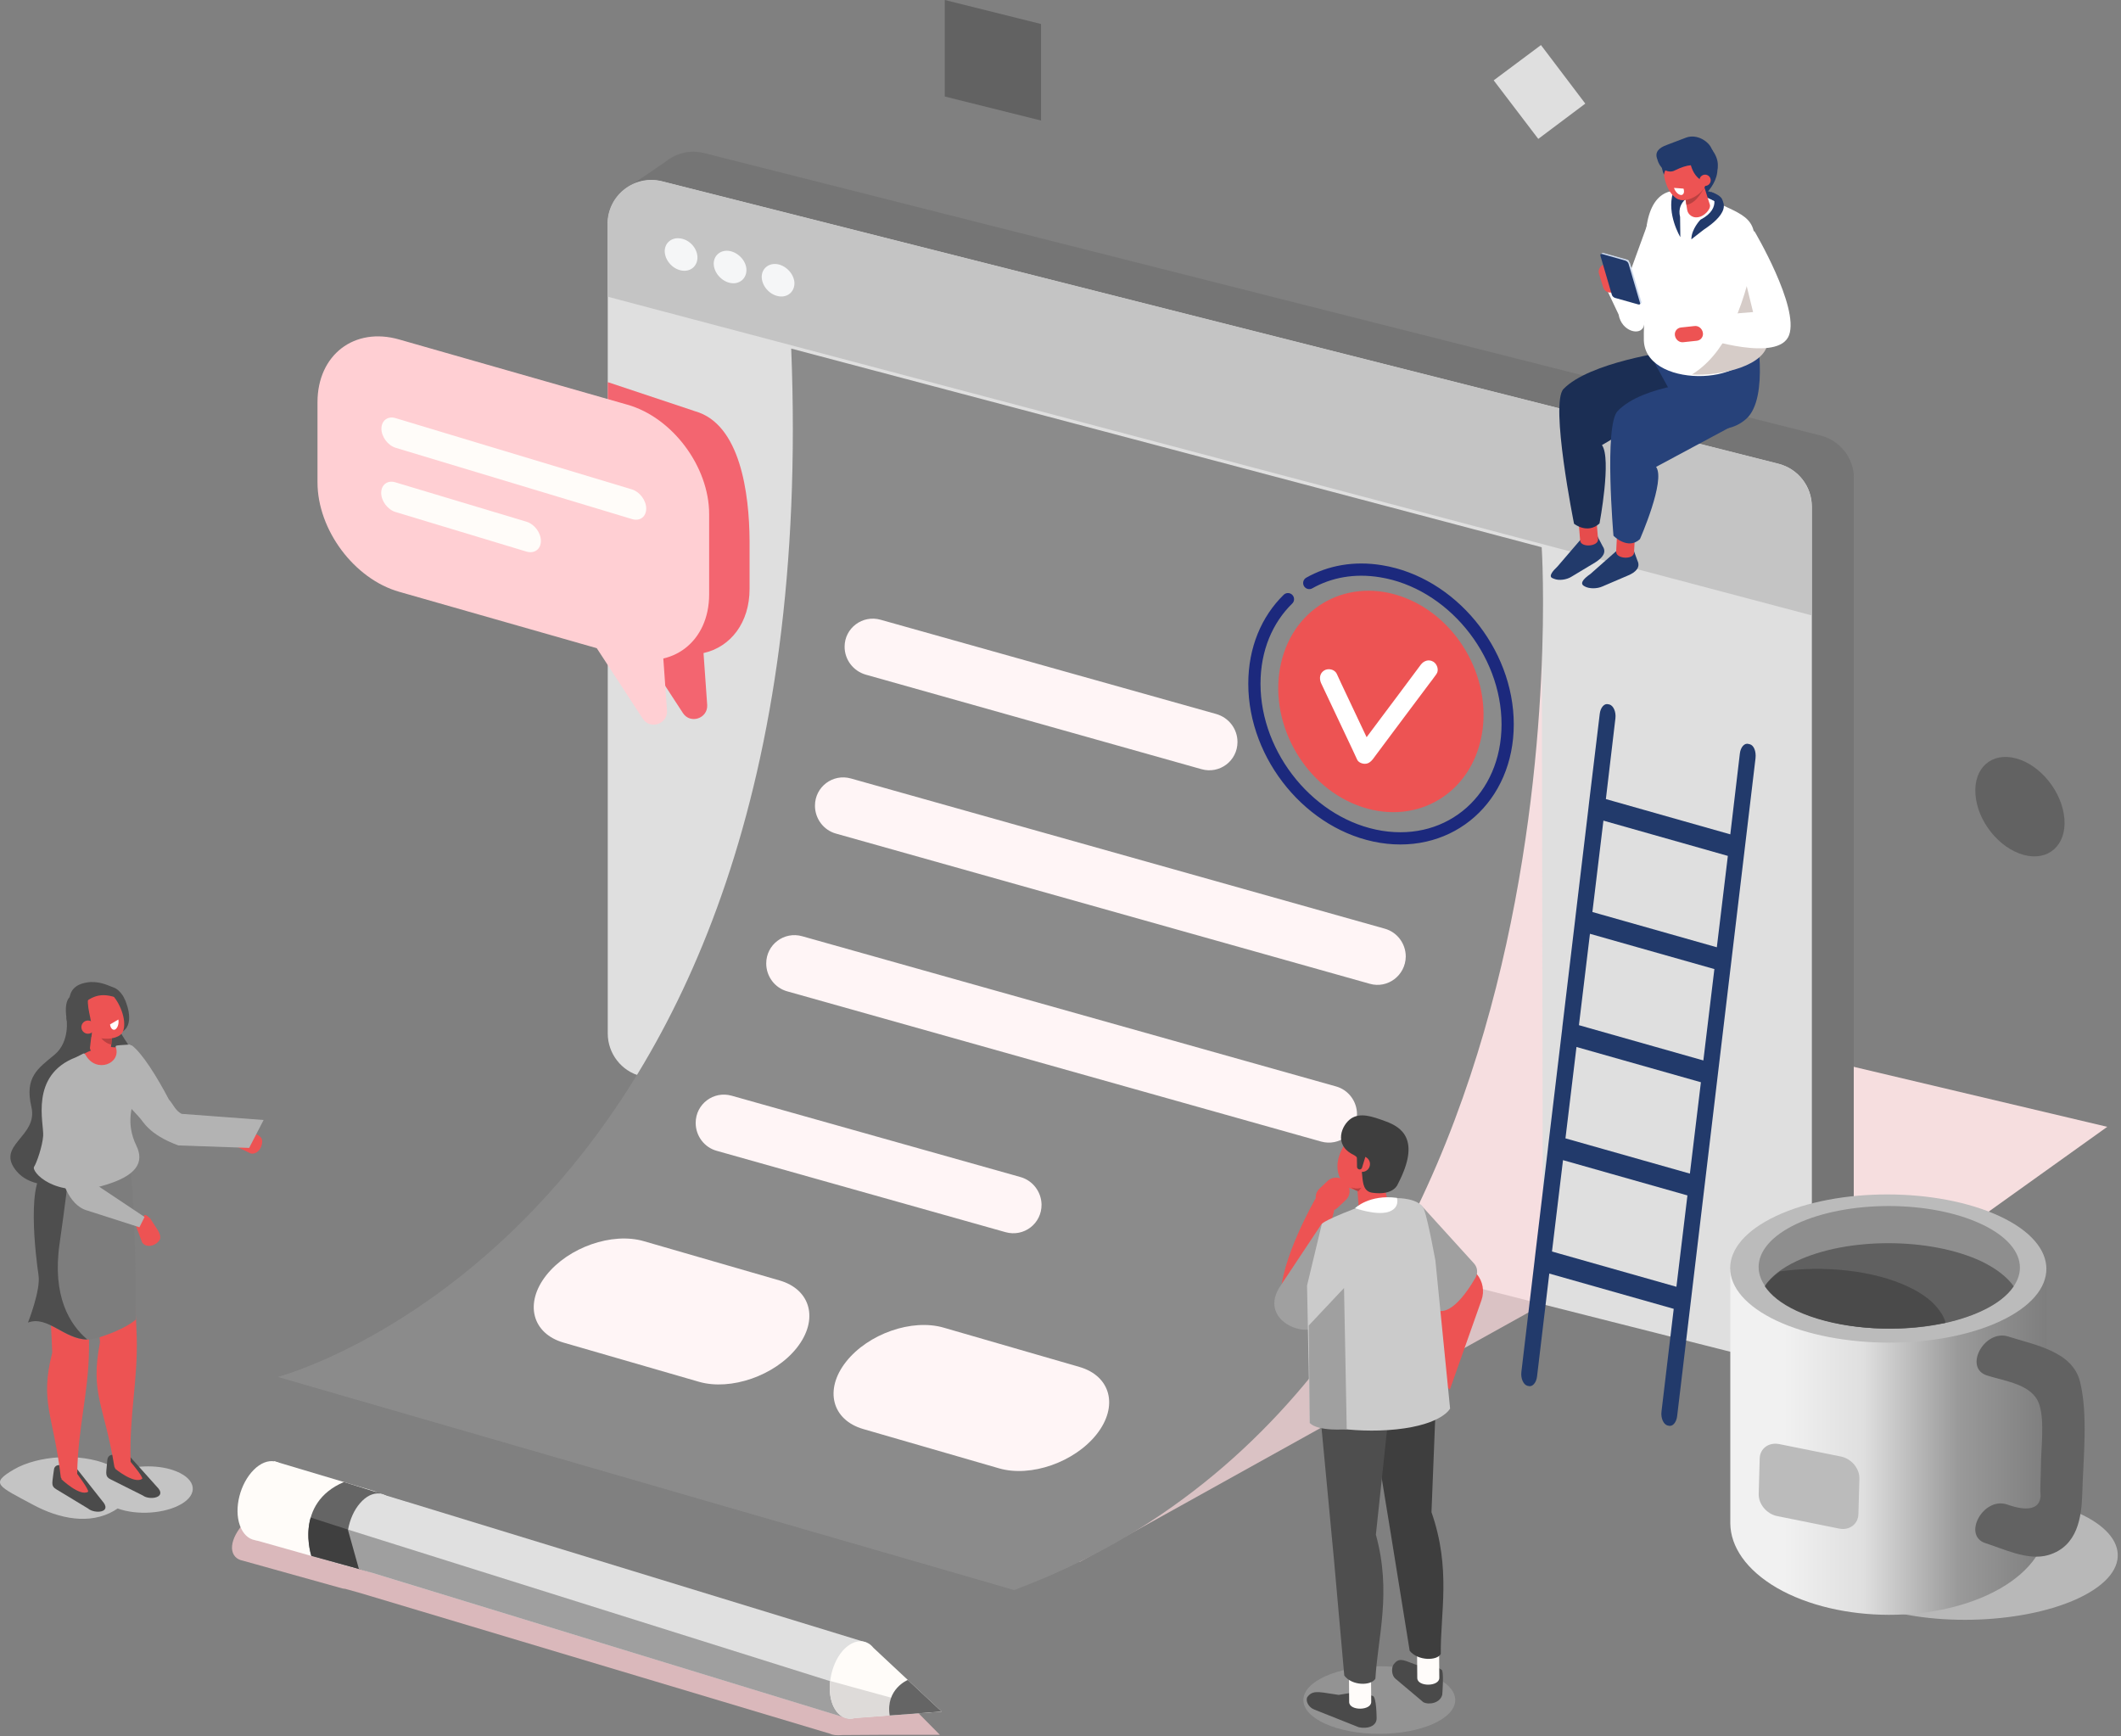 <svg width="347" height="284" viewBox="0 0 347 284" fill="none" xmlns="http://www.w3.org/2000/svg">
<rect x="0" y="0" width="347" height="284" fill="#808080" stroke="none"/>
<path opacity="0.71" d="M144.23 283.792H153.767L145.112 275.057C144.951 274.816 144.791 274.656 144.551 274.496C144.39 274.415 144.27 274.335 144.07 274.255L143.91 274.215C143.829 274.215 143.789 274.175 143.709 274.175L69.255 251.895L64.366 250.412C64.165 250.292 63.965 250.212 63.725 250.172L48.377 245.684C48.177 245.603 47.936 245.523 47.696 245.483C46.614 245.283 45.171 245.563 43.568 246.365C40.363 247.968 37.838 251.093 37.958 253.337C38.038 254.419 38.679 255.101 39.721 255.301L55.951 259.829C56.111 259.869 56.311 259.909 56.472 259.909L58.916 260.59L135.735 283.592C135.975 283.712 136.256 283.792 136.576 283.832C136.937 283.872 137.338 283.872 137.778 283.832L144.23 283.792Z" fill="#FFCFD3"/>
<path d="M45.091 250.573C42.847 252.817 40.242 252.336 39.241 249.531C38.239 246.726 39.281 242.679 41.525 240.435C43.769 238.191 46.373 238.672 47.375 241.477C48.377 244.242 47.335 248.329 45.091 250.573Z" fill="#FFFCF9"/>
<path d="M41.605 251.894L57.794 256.463C62.923 257.825 66.049 245.202 60.96 243.84L44.851 239.031L41.605 251.894Z" fill="#FFFCF9"/>
<path d="M50.941 254.539C50.941 254.539 48.056 245.924 56.271 242.438L66.529 245.643L60.719 257.224L50.941 254.539Z" fill="#656565"/>
<path d="M292.578 221.639L344.752 184.332L284.804 170.146L292.578 221.639Z" fill="#F6DEDF"/>
<path d="M297.867 71.248L115.218 25.045C112.853 24.444 110.529 25.085 108.846 26.487L102.435 30.855L106.282 36.105V164.416C106.282 167.702 108.526 170.548 111.691 171.389L294.341 217.592C298.869 218.755 303.277 215.308 303.277 210.62V78.221C303.277 74.935 301.033 72.05 297.867 71.248Z" fill="#757575"/>
<path d="M294.341 217.593L266.731 100.662C266.731 95.974 301.755 73.814 301.755 73.814C302.716 75.056 303.277 76.579 303.277 78.221V210.62C303.277 215.309 298.869 218.715 294.341 217.593Z" fill="#757575"/>
<path d="M287.489 222.24L104.839 176.037C101.673 175.235 99.429 172.35 99.429 169.064V36.665C99.429 31.977 103.837 28.571 108.365 29.693L291.015 75.896C294.181 76.698 296.425 79.583 296.425 82.869V215.268C296.385 219.956 292.017 223.362 287.489 222.24Z" fill="#DFDFDF"/>
<path d="M296.385 100.662V82.83C296.385 79.544 294.141 76.699 290.975 75.857L108.325 29.654C103.797 28.492 99.389 31.938 99.389 36.626V48.528L296.385 100.662Z" fill="#C4C4C4"/>
<path d="M114.096 41.916C114.216 43.358 113.134 44.44 111.691 44.28C110.209 44.12 108.927 42.797 108.766 41.355C108.606 39.912 109.728 38.83 111.171 38.99C112.653 39.111 113.976 40.433 114.096 41.916Z" fill="#F5F6F7"/>
<path d="M122.11 43.96C122.23 45.402 121.148 46.484 119.706 46.324C118.263 46.164 116.941 44.841 116.78 43.399C116.62 41.956 117.742 40.874 119.185 41.034C120.627 41.195 121.99 42.517 122.11 43.96Z" fill="#F5F6F7"/>
<path d="M129.964 46.123C130.084 47.565 129.002 48.647 127.56 48.487C126.077 48.327 124.795 47.004 124.634 45.562C124.474 44.119 125.596 43.037 127.039 43.197C128.481 43.358 129.804 44.68 129.964 46.123Z" fill="#F5F6F7"/>
<path opacity="0.71" d="M176.569 255.541L252.426 213.385L252.225 89.522L192.638 203.848L176.569 255.541Z" fill="#FFDDE0"/>
<path d="M45.452 225.246C45.452 225.246 135.214 201.764 129.444 57.023L252.226 89.521C252.226 89.521 261.081 224.645 165.91 260.109L45.452 225.246Z" fill="#8B8B8B"/>
<path opacity="0.71" d="M342.589 260.03C335.295 264.878 320.228 266.441 308.928 263.476C297.627 260.511 294.341 254.179 301.635 249.33C308.928 244.482 323.995 242.919 335.295 245.884C346.596 248.809 349.882 255.181 342.589 260.03Z" fill="#CFCFCF"/>
<path d="M334.814 207.695H283.081V249.21C283.121 253.017 285.686 256.824 290.695 259.749C300.833 265.6 317.183 265.64 327.281 259.829C332.33 256.904 334.855 253.057 334.814 249.25V207.695Z" fill="url(#paint0_linear)"/>
<path d="M327.28 216.11C317.222 220.839 300.833 220.799 290.694 216.07C280.556 211.301 280.516 203.648 290.574 198.919C300.632 194.19 317.022 194.231 327.16 198.959C337.299 203.688 337.339 211.382 327.28 216.11Z" fill="#BBBBBB"/>
<path d="M324.235 214.427C315.9 218.314 302.395 218.314 294.02 214.387C285.645 210.46 285.605 204.128 293.94 200.201C302.275 196.314 315.78 196.314 324.155 200.241C332.53 204.168 332.57 210.5 324.235 214.427Z" fill="#8E8E8E"/>
<path d="M324.155 206.334C315.78 202.407 302.235 202.366 293.94 206.294C291.456 207.456 289.773 208.818 288.771 210.301C289.773 211.783 291.536 213.186 294.061 214.388C302.436 218.315 315.98 218.355 324.275 214.428C326.76 213.266 328.443 211.904 329.444 210.421C328.403 208.938 326.639 207.536 324.155 206.334Z" fill="#606060"/>
<path d="M293.9 214.427C291.416 213.265 289.733 211.903 288.731 210.42C289.292 209.579 290.133 208.737 291.215 207.976C298.469 206.974 306.563 207.815 312.213 210.5C314.698 211.662 316.381 213.025 317.383 214.508C317.864 215.149 318.144 215.79 318.304 216.391C317.062 216.631 315.9 216.832 314.938 216.952C307.685 217.914 299.591 217.072 293.9 214.427Z" fill="#4A4A4A"/>
<path d="M325.076 225.007C328.082 225.969 332.61 226.449 333.652 229.816C334.533 232.621 333.892 236.988 333.892 240.074C333.892 241.597 333.732 243.28 333.852 244.763C333.572 247.928 329.444 246.486 328.282 246.085C324.395 244.883 320.989 251.254 324.876 252.456C327.721 253.338 331.768 255.382 335.135 254.38C339.943 252.937 340.544 248.129 340.664 244.322C340.825 238.511 341.626 231.418 340.304 226.049C339.062 221.04 332.931 220.038 328.563 218.635C324.636 217.393 321.189 223.765 325.076 225.007Z" fill="#626262"/>
<path d="M224.094 160.931L136.776 136.367C134.733 135.806 133.33 133.922 133.33 131.799C133.33 128.713 136.255 126.509 139.221 127.35L226.538 151.915C228.582 152.476 229.985 154.359 229.985 156.483C229.945 159.569 227.019 161.773 224.094 160.931Z" fill="#FFF5F6"/>
<path d="M216.12 186.737L128.802 162.172C126.758 161.611 125.356 159.728 125.356 157.604C125.356 154.519 128.281 152.315 131.247 153.156L218.564 177.721C220.608 178.282 222.01 180.165 222.01 182.289C222.01 185.374 219.085 187.578 216.12 186.737Z" fill="#FFF5F6"/>
<path d="M164.507 201.564L117.262 188.26C115.218 187.699 113.815 185.816 113.815 183.692C113.815 180.607 116.741 178.403 119.706 179.244L166.951 192.548C168.955 193.109 170.358 194.952 170.398 197.036C170.438 200.162 167.512 202.406 164.507 201.564Z" fill="#FFF5F6"/>
<path d="M114.376 226.048L92.216 219.637C87.047 218.154 85.764 213.185 89.371 208.617C92.978 204.048 100.151 201.524 105.36 203.047L127.52 209.458C132.689 210.941 133.972 215.91 130.365 220.478C126.759 225.046 119.546 227.531 114.376 226.048Z" fill="#FFF5F6"/>
<path d="M163.425 240.193L141.265 233.781C136.096 232.298 134.813 227.329 138.42 222.761C142.026 218.193 149.199 215.668 154.409 217.191L176.569 223.603C181.738 225.085 183.02 230.054 179.414 234.623C175.807 239.191 168.634 241.715 163.425 240.193Z" fill="#FFF5F6"/>
<path d="M138.179 105.791C138.179 107.915 139.582 109.758 141.625 110.359L196.565 125.827C199.53 126.668 202.455 124.465 202.455 121.379C202.455 119.255 201.053 117.412 199.009 116.811L144.07 101.383C141.104 100.541 138.179 102.745 138.179 105.791Z" fill="#FFF5F6"/>
<path d="M170.317 19.716L154.569 15.789V0L170.317 3.927V19.716Z" fill="#626262"/>
<path d="M251.664 22.721L244.371 13.143L252.105 7.373L259.358 16.95L251.664 22.721Z" fill="#DFDFDF"/>
<path d="M232.951 197.876L241.606 208.415C242.608 209.617 242.889 211.22 242.368 212.703L237.198 227.329L233.872 224.284V211.1L232.951 197.876Z" fill="#ED5353"/>
<path d="M232.39 197.035L241.125 206.653C241.727 207.294 241.847 208.255 241.366 209.057C239.923 211.541 236.637 216.39 234.073 213.665C230.747 210.059 232.39 197.035 232.39 197.035Z" fill="#A0A0A0"/>
<path opacity="0.21" d="M225.658 283.631C232.518 283.631 238.08 281.155 238.08 278.101C238.08 275.047 232.518 272.571 225.658 272.571C218.797 272.571 213.235 275.047 213.235 278.101C213.235 281.155 218.797 283.631 225.658 283.631Z" fill="#DDDDDD"/>
<path d="M234.594 272.051L231.788 272.371C229.945 271.73 229.064 271.089 228.222 272.01L227.982 272.291C227.581 272.972 227.701 274.134 228.302 274.615L232.87 278.462C233.832 278.943 235.635 278.582 235.956 277.22C235.956 277.22 236.277 273.333 235.836 273.133C234.914 272.692 235.355 272.451 234.594 272.051Z" fill="#4A4A4A"/>
<path d="M231.869 274.494C231.869 275.977 235.515 275.937 235.475 274.454L235.435 269.605L231.829 269.646L231.869 274.494Z" fill="#FFFCFA"/>
<path d="M230.627 270.047C231.989 271.73 235.115 271.69 235.716 270.568C235.636 263.836 237.439 256.663 234.193 247.366L235.315 219.235L222.772 221.72L227.621 251.413L230.627 270.047Z" fill="#3E3E3E"/>
<path d="M222.652 276.658L219.006 277.259C216.321 276.899 214.998 276.418 214.117 277.339L213.876 277.62C213.556 278.261 214.077 279.303 215.038 279.664L222.292 282.549C223.694 282.869 225.217 282.389 225.217 281.106C225.217 281.106 225.217 277.54 224.576 277.42C223.253 277.179 223.774 276.939 222.652 276.658Z" fill="#4A4A4A"/>
<path d="M220.729 278.422C220.729 279.905 224.375 279.865 224.335 278.382L224.295 273.533L220.688 273.573L220.729 278.422Z" fill="#FFFCFA"/>
<path d="M219.927 274.094C221.209 275.817 224.335 275.777 225.016 274.615C225.417 267.762 227.701 260.469 225.096 251.052L228.142 222.48L215.399 225.045L218.244 255.18L219.927 274.094Z" fill="#4E4E4E"/>
<path d="M218.805 190.784C218.805 193.709 221.41 195.552 223.654 194.27C225.898 192.988 227.661 189.582 227.701 186.656C227.701 183.731 225.898 182.369 223.694 183.651C221.49 184.933 218.805 187.859 218.805 190.784Z" fill="#ED5353"/>
<path d="M225.537 200.04L225.858 199.96C226.86 199.719 227.541 198.717 227.3 197.676L225.978 191.905C225.738 190.903 224.736 190.222 223.694 190.463L223.373 190.543C222.372 190.783 221.69 191.785 221.931 192.827L222.372 198.557C222.612 199.559 224.495 200.24 225.537 200.04Z" fill="#ED5353"/>
<path d="M228.703 193.669C228.703 193.669 228.102 195.632 224.495 195.111C221.77 194.711 223.894 190.142 221.41 188.9C218.084 187.257 219.526 183.971 221.049 182.969C222.572 181.968 224.455 182.609 226.739 183.45C229.224 184.372 232.51 186.376 228.703 193.669Z" fill="#3E3E3E"/>
<path d="M222.853 191.705C223.561 191.705 224.135 191.131 224.135 190.423C224.135 189.715 223.561 189.141 222.853 189.141C222.144 189.141 221.57 189.715 221.57 190.423C221.57 191.131 222.144 191.705 222.853 191.705Z" fill="#ED5353"/>
<path d="M222.251 194.872L222.732 194.271C222.732 194.271 222.051 194.631 221.089 194.23C221.089 194.23 221.61 194.751 222.251 194.872Z" fill="#BA4141"/>
<path d="M222.372 191.304C222.612 191.345 222.813 191.184 222.853 190.944L223.694 188.219C223.734 187.978 223.133 188.099 222.893 188.059C222.652 188.019 222.011 187.778 221.971 188.019L222.011 190.783C221.971 191.024 222.131 191.264 222.372 191.304Z" fill="#3E3E3E"/>
<path d="M216.04 197.476L215.76 197.196C215.038 196.394 215.078 195.152 215.88 194.431L217.242 193.148C218.044 192.427 219.286 192.467 220.007 193.268L220.288 193.549C221.009 194.35 220.969 195.593 220.168 196.314L218.805 197.596C218.004 198.318 216.761 198.278 216.04 197.476Z" fill="#ED5353"/>
<path d="M215.239 196.033C215.239 196.033 209.348 206.252 209.548 212.263C209.669 215.909 214.197 213.545 214.197 213.545L218.284 197.997L215.239 196.033Z" fill="#ED5353"/>
<path d="M222.452 207.094L216.08 216.27C214.718 219.356 205.902 216.471 209.228 210.74C209.348 210.54 216.201 200.241 216.201 200.241C216.201 200.241 222.251 202.565 222.452 207.094Z" fill="#A0A0A0"/>
<path d="M234.834 206.212L237.238 230.415C237.238 230.415 235.996 233.02 228.462 233.822C220.889 234.623 214.277 232.82 214.277 232.82L213.836 210.299L216.24 200.281C216.24 200.281 215.84 199.96 221.73 197.676L228.583 195.993C228.583 195.993 232.309 195.953 232.991 197.877C233.672 199.8 234.834 206.212 234.834 206.212Z" fill="#CBCBCB"/>
<path d="M228.543 195.953C228.543 195.953 229.104 197.676 227.06 198.278C225.016 198.839 221.69 197.636 221.69 197.636C221.69 197.636 224.015 195.352 228.543 195.953Z" fill="white"/>
<path d="M214.277 232.779L214.117 216.83L219.887 210.699L220.328 233.781C220.368 233.821 215.679 234.222 214.277 232.779Z" fill="#A0A0A0"/>
<path d="M42.847 187.178C42.647 188.18 41.846 188.861 41.044 188.7L38.239 187.338C37.438 187.178 37.999 187.218 38.199 186.216C38.359 185.374 37.878 185.054 38.68 184.934C39 184.894 39.361 184.934 39.682 185.014L41.485 185.415C41.765 185.495 42.046 185.575 42.286 185.735C42.767 186.056 43.008 186.376 42.847 187.178Z" fill="#ED5353"/>
<path d="M15.959 175.156C13.955 172.631 16.68 171.309 16.68 171.309L21.529 170.988C23.252 172.231 25.736 176.238 27.62 179.844C28.341 180.646 28.662 181.648 29.703 182.209L43.128 183.21L40.764 187.779L29.183 187.378C24.174 185.535 23.372 183.29 22.771 182.77C22.811 182.729 18.363 178.161 15.959 175.156Z" fill="#B3B3B3"/>
<path d="M2.254 240.393C6.221 238.069 13.073 237.668 17.602 239.552C18.363 239.872 19.044 240.233 19.565 240.634C22.37 239.632 26.217 239.592 28.902 240.714C32.108 242.036 32.428 244.441 29.663 246.043C26.978 247.606 22.45 247.927 19.244 246.765C19.044 246.885 18.884 247.005 18.683 247.125C14.716 249.45 9.747 248.488 5.42 246.164C-0.311 243.078 -1.713 242.717 2.254 240.393Z" fill="#C4C4C4"/>
<path d="M25.656 243.199L21.208 238.23C20.527 237.909 19.285 237.789 18.283 237.99C17.842 238.07 17.602 238.39 17.561 238.831L17.481 239.673C17.361 241.075 17.201 241.556 18.082 241.997L23.372 244.642C24.454 245.483 27.499 245.002 25.656 243.199Z" fill="#4B4B4B"/>
<path d="M21.048 238.751C21.048 238.751 23.572 241.716 23.252 241.916C21.929 242.838 18.804 240.233 18.804 240.233C18.804 240.233 20.487 238.63 21.048 238.751Z" fill="#ED5353"/>
<path d="M18.724 239.993C19.445 241.235 21.288 240.394 21.369 239.031C21.128 231.578 22.571 225.687 22.37 218.715C22.13 210.901 21.569 210.78 21.168 198.799L13.915 200.161C15.478 208.737 16.359 219.596 16.359 219.596C14.716 228.012 17.041 229.735 18.724 239.993Z" fill="#ED5353"/>
<path d="M16.72 245.522L12.512 240.193C11.871 239.792 10.589 239.592 9.587 239.672C9.146 239.712 8.866 239.992 8.826 240.433L8.706 241.275C8.545 242.677 8.345 243.118 9.226 243.639L14.396 246.765C15.438 247.686 18.483 247.486 16.72 245.522Z" fill="#4B4B4B"/>
<path d="M12.312 240.674C12.312 240.674 14.716 243.84 14.396 244.04C13.033 244.841 10.028 241.956 10.028 241.956C10.028 241.956 11.751 240.474 12.312 240.674Z" fill="#ED5353"/>
<path d="M9.948 241.676C10.589 242.999 12.512 242.277 12.633 240.995C12.753 233.582 14.476 227.851 14.556 220.919C14.676 213.145 14.115 212.944 14.276 201.043L6.982 201.724C8.185 210.38 8.545 221.28 8.545 221.28C6.461 229.454 8.746 231.378 9.948 241.676Z" fill="#ED5353"/>
<path d="M20.647 188.98C20.647 188.98 22.17 188.339 22.21 215.868C22.21 215.868 20.527 217.511 15.758 218.914C11.27 220.236 8.185 214.987 4.578 216.349C4.578 216.349 6.702 211.02 6.301 208.575C5.941 206.131 4.017 191.785 8.024 191.184C12.072 190.583 20.647 188.98 20.647 188.98Z" fill="#7D7D7D"/>
<path d="M4.578 216.349C4.578 216.349 6.702 211.02 6.301 208.575C5.941 206.131 4.017 191.785 8.024 191.184C8.946 191.064 10.108 190.863 11.35 190.663C11.15 193.067 10.669 196.995 9.747 203.446C8.505 212.062 11.431 216.71 14.276 219.114C10.549 219.114 7.784 215.147 4.578 216.349Z" fill="#4E4E4E"/>
<path d="M15.478 160.689L10.87 166.5C10.87 166.5 11.551 170.347 8.906 172.551C6.261 174.755 3.977 176.157 5.139 181.086C6.301 186.015 -0.952 187.338 2.775 191.665C6.502 195.993 16.56 193.228 18.604 189.181C20.647 185.134 22.811 173.513 20.808 170.627C18.804 167.742 15.478 160.689 15.478 160.689Z" fill="#4E4E4E"/>
<path d="M21.729 175.997C21.729 175.997 22.25 170.668 18.964 171.309C18.523 171.389 17.762 171.148 17.241 171.269C14.516 171.87 14.877 171.83 12.833 172.832C12.072 173.232 11.39 175.236 11.43 175.957L10.028 178.321L21.729 175.997Z" fill="#ED5353"/>
<path d="M20.086 170.948C19.565 170.988 18.803 170.988 18.924 171.229C19.925 173.994 15.758 175.637 14.035 172.631C13.955 172.471 13.754 172.231 13.554 172.391L12.432 172.952C4.778 175.877 7.223 183.812 7.062 185.815C6.942 187.538 5.98 190.263 5.58 190.864C5.059 191.666 8.986 196.074 16.599 194.03C22.57 192.387 23.572 190.063 22.33 187.458C20.486 183.651 21.729 181.006 21.889 179.564C22.089 178.121 23.412 176.839 22.811 174.675C22.21 172.511 21.288 170.868 21.288 170.868L20.086 170.948Z" fill="#B3B3B3"/>
<path d="M16.56 172.791L16.76 172.831C17.481 172.911 18.082 172.43 18.122 171.749L18.403 167.862C18.443 167.181 17.922 166.54 17.201 166.46L17 166.42C16.279 166.339 15.237 166.62 15.197 167.301L14.716 171.429C14.716 172.11 15.838 172.711 16.56 172.791Z" fill="#ED5353"/>
<path d="M18.323 169.786C18.323 169.786 16.64 169.867 15.438 168.304C15.438 168.304 16.72 170.708 18.243 170.868L18.323 169.786Z" fill="#BA4141"/>
<path d="M20.407 163.455C20.407 163.455 22.21 167.262 20.126 168.705C18.042 170.187 15.317 162.173 15.317 162.173L20.407 163.455Z" fill="#4E4E4E"/>
<path d="M13.033 163.054C13.354 161.891 14.195 161.451 15.197 161.771C15.918 161.17 17.04 161.411 18.122 162.493C19.645 163.975 20.687 166.78 20.206 168.463C20.006 169.225 19.445 169.505 18.884 169.706C18.363 169.866 17.802 169.946 17.241 169.906C15.237 169.746 15.277 170.026 14.275 169.024C12.793 167.502 12.592 164.737 13.033 163.054Z" fill="#ED5353"/>
<path d="M14.396 163.374C14.195 165.298 15.357 167.462 14.957 169.625C14.957 169.625 11.43 170.828 10.869 166.5C10.148 161.13 13.795 163.013 13.795 163.013L14.396 163.374Z" fill="#4E4E4E"/>
<path d="M13.314 164.376C15.117 163.014 16.6 161.932 20.407 163.775C20.527 163.254 19.525 161.932 18.764 161.611C17.161 160.97 16.319 160.609 14.756 160.65L14.396 160.69C12.152 161.01 11.23 162.132 11.31 164.336C11.31 164.537 11.15 165.458 11.19 165.618L11.831 165.218C12.031 166.5 12.031 164.537 13.314 164.376Z" fill="#4E4E4E"/>
<path d="M18.884 168.383C19.245 168.143 19.485 167.462 19.365 166.78L18.002 167.582C18.083 168.263 18.523 168.624 18.884 168.383Z" fill="white"/>
<path d="M14.396 169.105C14.993 169.105 15.478 168.621 15.478 168.023C15.478 167.426 14.993 166.941 14.396 166.941C13.798 166.941 13.314 167.426 13.314 168.023C13.314 168.621 13.798 169.105 14.396 169.105Z" fill="#ED5353"/>
<path d="M25.576 203.406C24.735 204.007 23.693 203.927 23.252 203.246L22.17 200.361C21.729 199.679 22.09 200.12 22.931 199.519C23.773 198.918 23.412 198.237 24.574 199.319L25.817 201.242C25.977 201.483 26.097 201.763 26.177 202.044C26.297 202.565 26.217 202.925 25.576 203.406Z" fill="#ED5353"/>
<path d="M7.744 181.608C7.103 178.242 8.385 176.559 8.385 176.559L13.234 184.212L14.757 191.746C14.957 192.788 15.558 193.71 16.44 194.271L23.653 199.079L22.811 200.762L14.316 198.037C11.03 197.156 10.068 192.507 9.828 191.746C9.828 191.746 8.465 185.375 7.744 181.608Z" fill="#B3B3B3"/>
<path d="M286.247 121.74L286.046 121.7C285.405 121.5 284.764 122.221 284.644 123.263L283.081 136.487L262.724 130.716L264.287 117.492C264.407 116.451 263.966 115.449 263.325 115.248L263.125 115.208C262.484 115.008 261.843 115.729 261.722 116.771L259.999 131.077L259.839 132.479L257.795 149.59L257.675 150.632L255.591 168.104V168.184L253.307 187.298L253.227 188.02L251.183 205.131L251.023 206.533L248.899 224.446C248.779 225.487 249.22 226.489 249.861 226.69L250.061 226.73C250.702 226.93 251.344 226.209 251.464 225.167L253.467 208.336L273.824 214.107L271.821 230.937C271.7 231.979 272.141 232.981 272.782 233.181L272.983 233.221C273.624 233.422 274.265 232.7 274.385 231.659L287.208 124.024C287.329 122.902 286.928 121.9 286.247 121.74ZM282.68 140.013L280.877 154.96L260.52 149.19L262.323 134.243L282.68 140.013ZM278.673 173.474L258.316 167.703L260.119 152.756L280.476 158.526L278.673 173.474ZM276.469 191.987L256.112 186.217L257.915 171.27L278.272 177.04L276.469 191.987ZM253.908 204.73L255.711 189.783L276.068 195.553L274.265 210.5L253.908 204.73Z" fill="#223A6B"/>
<path d="M113.735 67.281L99.429 62.513V103.787L104.238 105.15L111.731 116.65C112.934 118.494 115.819 117.532 115.699 115.328L115.097 106.833C119.546 105.831 122.631 101.864 122.631 96.334V88.48C122.591 80.706 121.108 69.365 113.735 67.281Z" fill="#F36570"/>
<path d="M94.1 100.621L105.16 117.572C106.362 119.415 109.247 118.453 109.127 116.249L108.365 105.55L94.1 100.621Z" fill="#FFCFD3"/>
<path d="M102.675 107.474L65.328 96.815C57.954 94.731 51.943 86.676 51.943 78.902V65.799C51.943 58.065 57.954 53.416 65.328 55.54L102.635 66.199C110.008 68.283 116.019 76.338 116.019 84.112V97.215C116.019 104.949 110.008 109.598 102.675 107.474Z" fill="#FFCFD3"/>
<path d="M337.74 133.921C338.1 138.289 335.095 140.934 331.088 139.852C327.08 138.77 323.514 134.362 323.193 129.994C322.833 125.626 325.838 122.981 329.845 124.063C333.853 125.145 337.379 129.553 337.74 133.921Z" fill="#626262"/>
<path d="M300.873 250.051L290.735 248.007C289.012 247.646 287.689 246.044 287.729 244.401L287.89 238.59C287.93 236.947 289.372 235.905 291.055 236.226L301.194 238.27C302.917 238.63 304.239 240.233 304.199 241.876L304.039 247.687C303.999 249.329 302.556 250.411 300.873 250.051Z" fill="#BBBBBB"/>
<path d="M63.044 255.381C61.04 257.705 58.475 257.425 57.353 254.82C56.191 252.175 56.913 248.168 58.916 245.884C60.92 243.56 63.484 243.84 64.606 246.445C65.728 249.09 65.047 253.097 63.044 255.381Z" fill="#E0E0E0"/>
<path d="M62.162 244.321L141.705 268.685L138.82 281.148L59.757 256.944L62.162 244.321Z" fill="#E0E0E0"/>
<path d="M56.912 250.212C56.632 251.815 56.752 253.498 57.313 254.82C57.874 256.103 58.755 256.824 59.757 256.944L138.78 281.148L139.902 276.299L56.912 250.212Z" fill="#9F9F9F"/>
<path d="M154.048 279.985L142.948 269.607C142.707 269.326 142.467 269.086 142.227 268.925C140.944 268.084 139.301 268.445 137.859 270.047C135.855 272.372 135.174 276.379 136.296 278.984C137.057 280.707 138.42 281.428 139.862 281.027L154.048 279.985Z" fill="#FFFCF9"/>
<path d="M103.396 84.913L64.727 73.252C63.444 72.851 62.402 71.449 62.402 70.126C62.402 68.804 63.444 68.003 64.727 68.403L103.396 80.064C104.679 80.465 105.721 81.868 105.721 83.19C105.721 84.552 104.679 85.314 103.396 84.913Z" fill="#FFFCF9"/>
<path d="M86.165 90.243L64.686 83.751C63.404 83.35 62.362 81.948 62.362 80.626C62.362 79.303 63.404 78.502 64.686 78.902L86.165 85.354C87.448 85.755 88.49 87.157 88.49 88.48C88.49 89.842 87.448 90.603 86.165 90.243Z" fill="#FFFCF9"/>
<path d="M242.247 121.058C240.083 130.435 231.027 135.204 222.011 131.717C212.994 128.231 207.424 117.812 209.588 108.435C211.752 99.058 220.808 94.29 229.825 97.776C238.841 101.262 244.411 111.681 242.247 121.058Z" fill="#ED5353"/>
<path d="M216.12 111.721C217.843 115.368 219.566 119.014 221.289 122.661C221.53 123.182 221.77 123.703 222.011 124.224C222.211 124.705 222.812 124.945 223.293 124.945C223.854 124.945 224.255 124.625 224.575 124.224C225.737 122.661 226.939 121.058 228.102 119.495C229.985 117.011 231.828 114.486 233.712 112.002C234.153 111.441 234.593 110.84 234.994 110.279C235.475 109.638 235.114 108.596 234.473 108.235C233.712 107.794 232.91 108.115 232.429 108.756C231.267 110.319 230.065 111.922 228.903 113.484C227.02 115.969 225.176 118.493 223.293 120.978C222.852 121.539 222.411 122.14 222.011 122.701C222.852 122.701 223.734 122.701 224.575 122.701C222.852 119.055 221.129 115.408 219.406 111.761C219.165 111.24 218.925 110.719 218.685 110.199C218.324 109.477 217.282 109.277 216.641 109.678C215.92 110.118 215.799 110.96 216.12 111.721Z" fill="white"/>
<path d="M214.197 95.372C217.523 93.488 221.57 92.727 225.938 93.448C237.359 95.292 246.656 106.512 246.656 118.494C246.656 130.475 237.399 138.73 225.938 136.887C214.518 135.043 205.221 123.823 205.221 111.842C205.221 106.151 207.304 101.343 210.711 98.016" stroke="#1C297D" stroke-width="2" stroke-miterlimit="10" stroke-linecap="round" stroke-linejoin="round"/>
<path d="M254.83 92.647L258.477 88.399C259.078 87.999 259.88 87.758 260.881 87.758C261.322 87.758 261.322 87.438 261.402 87.838L262.204 89.361C262.885 90.363 262.164 91.244 261.042 91.966L257.115 94.33C256.313 94.851 255.031 95.011 254.269 94.691L254.069 94.611C253.228 94.33 254.029 93.408 254.83 92.647Z" fill="#223A6B"/>
<path d="M261.443 88.198C261.563 89.401 258.638 89.641 258.517 88.439L258.197 84.552L261.122 84.311L261.443 88.198Z" fill="#E64C4C"/>
<path d="M273.224 57.463C273.224 57.463 260.04 59.226 255.792 63.634C253.548 65.958 257.515 85.674 257.515 85.674C257.515 85.674 259.679 87.437 261.683 85.634C261.683 85.634 263.686 75.015 262.083 72.811L275.508 64.876L273.224 57.463Z" fill="#1B2E54"/>
<path d="M287.209 53.335C287.209 53.335 289.573 65.036 285.686 68.522C281.799 72.009 276.029 69.083 276.029 69.083L270.619 59.226L271.06 51.011L287.209 53.335Z" fill="#27427A"/>
<path d="M260.2 93.889L264.368 90.203C265.009 89.882 265.85 89.762 266.812 89.922C267.253 90.002 267.293 89.682 267.293 90.082L267.894 91.725C268.415 92.808 267.614 93.609 266.371 94.13L262.164 95.933C261.282 96.334 260 96.334 259.278 95.933L259.078 95.813C258.397 95.332 259.279 94.531 260.2 93.889Z" fill="#223A6B"/>
<path d="M267.333 90.403C267.253 91.605 264.368 91.445 264.408 90.243L264.608 86.356L267.533 86.516L267.333 90.403Z" fill="#E64C4C"/>
<path d="M270.819 33.139L266.011 46.362L262.685 46.964L264.808 51.452C265.289 54.257 268.415 55.018 268.936 53.335L272.102 38.869L270.819 33.139Z" fill="white"/>
<path d="M262.404 43.278C261.763 43.479 261.402 44.16 261.603 44.801L262.284 47.005C262.484 47.646 263.166 48.007 263.807 47.806C264.448 47.606 264.809 46.925 264.608 46.284L263.927 44.08C263.727 43.479 263.045 43.118 262.404 43.278Z" fill="#ED5353"/>
<path d="M279.315 31.255C279.315 31.255 281.759 31.736 281.839 32.938C281.919 34.14 281.799 35.303 281.799 35.303L273.665 34.261L274.226 30.895L279.315 31.255Z" fill="#223A6B"/>
<path d="M268.936 55.339C268.856 50.851 269.938 46.243 269.176 40.633C269.056 32.859 271.981 29.933 276.87 31.657L278.914 32.177C284.885 35.263 287.85 35.063 286.888 41.354L286.728 56.221C286.848 63.233 268.695 63.634 268.936 55.339Z" fill="white"/>
<path d="M287.129 41.153L289.212 55.7C289.253 59.827 281.438 61.55 276.79 61.27C281.959 58.064 285.085 51.332 287.129 41.153Z" fill="#D6CCC8"/>
<path d="M281.398 33.34C281.398 33.34 281.719 35.464 278.633 37.267C277.031 38.189 276.269 39.752 275.868 41.034C275.628 41.795 275.187 41.435 275.107 40.633C274.867 38.589 274.827 37.988 274.386 36.466C273.664 33.981 274.746 30.334 274.867 30.334C275.027 30.254 281.398 33.34 281.398 33.34Z" fill="white"/>
<path d="M277.151 31.777C277.151 31.777 274.185 32.699 274.867 35.504L274.907 38.789C274.907 38.789 272.623 35.023 273.705 31.536C274.786 28.05 277.151 31.777 277.151 31.777Z" fill="#223A6B"/>
<path d="M276.309 32.057C276.309 32.057 277.031 32.778 277.391 32.899C277.752 33.019 282 29.973 280.757 26.206C279.956 23.842 275.468 25.405 275.468 25.405L276.309 32.057Z" fill="#223A6B"/>
<path d="M277.952 35.503L277.712 35.543C276.91 35.663 276.149 35.102 276.029 34.341L275.307 29.853C275.187 29.051 275.748 28.29 276.509 28.17L276.75 28.13C277.551 28.009 278.313 28.57 278.433 29.332L279.755 33.539C279.876 34.341 278.713 35.383 277.952 35.503Z" fill="#ED5353"/>
<path d="M275.708 32.257C275.708 32.257 277.631 32.337 278.914 30.494C278.914 30.494 277.672 33.299 275.908 33.5L275.708 32.257Z" fill="#BA4141"/>
<path d="M279.916 31.376C279.916 31.376 281.999 33.941 278.193 35.944C278.193 35.944 276.71 37.467 276.71 39.15C276.71 39.15 277.992 38.148 278.714 37.587C279.475 37.066 284.965 33.62 279.916 31.376Z" fill="#223A6B"/>
<path d="M277.031 30.654C276.47 32.698 274.987 33.259 273.705 31.976C272.422 30.694 271.821 27.969 272.342 25.925C272.863 23.882 274.386 23.321 275.668 24.603C276.95 25.885 277.592 28.61 277.031 30.654Z" fill="#ED5353"/>
<path d="M279.154 29.973C278.593 32.017 275.348 33.58 274.065 32.257C272.783 30.975 273.264 27.449 273.825 25.405C274.386 23.361 275.869 22.8 277.151 24.082C278.433 25.405 279.716 27.93 279.154 29.973Z" fill="#ED5353"/>
<path d="M276.389 25.485C276.389 25.485 276.389 29.372 279.515 29.933C279.515 29.933 282.761 27.569 279.795 24.123C277.191 21.078 273.905 23.963 273.905 23.963L276.389 25.485Z" fill="#223A6B"/>
<path d="M272.222 28.571C272.222 28.571 272.462 26.888 274.386 25.966L272.703 25.205C272.703 25.165 271.1 25.726 272.222 28.571Z" fill="#223A6B"/>
<path d="M278.233 27.569C277.471 26.727 276.029 26.888 274.065 27.849C273.785 28.01 273.424 28.09 273.103 28.05C271.54 27.89 271.14 26.046 271.14 26.046C270.659 24.844 271.46 24.163 272.663 23.722L275.828 22.52C277.631 21.839 279.595 23.161 280.036 24.363L280.156 24.564C280.637 25.766 279.435 27.088 278.233 27.569Z" fill="#223A6B"/>
<path d="M278.954 30.414C279.463 30.414 279.876 30.001 279.876 29.492C279.876 28.983 279.463 28.57 278.954 28.57C278.445 28.57 278.033 28.983 278.033 29.492C278.033 30.001 278.445 30.414 278.954 30.414Z" fill="#ED5353"/>
<path d="M274.987 31.898C274.546 31.858 274.065 31.337 273.865 30.736L275.428 30.857C275.628 31.458 275.428 31.939 274.987 31.898Z" fill="white"/>
<path d="M287.009 37.787C287.009 37.787 294.382 50.209 292.699 54.818C291.016 59.386 278.674 55.299 278.674 55.299L278.393 51.732L286.808 51.051L284.204 40.432L287.009 37.787Z" fill="white"/>
<path d="M274.025 54.898C274.145 55.579 274.746 56.06 275.388 55.98L277.632 55.739C278.273 55.659 278.714 55.058 278.593 54.417C278.473 53.736 277.872 53.255 277.231 53.335L274.987 53.575C274.346 53.656 273.905 54.257 274.025 54.898Z" fill="#ED5353"/>
<path d="M279.756 62.352C279.756 62.352 268.896 62.832 264.648 67.24C262.404 69.565 263.967 87.637 263.967 87.637C263.967 87.637 266.291 90.042 268.295 88.198C268.295 88.198 272.543 78.581 270.94 76.377L282.961 69.925L279.756 62.352Z" fill="#27427A"/>
<path d="M268.295 49.729L264.408 48.607C264.168 48.527 263.927 48.286 263.847 48.046L262.004 41.755C261.924 41.514 262.044 41.354 262.284 41.434L266.131 42.516C266.372 42.596 266.612 42.837 266.692 43.077L268.535 49.368C268.576 49.529 268.536 49.569 268.455 49.649L268.295 49.729Z" fill="#CEDAED"/>
<path d="M264.408 44.159C264.408 44.159 263.968 48.286 263.887 48.046L261.924 41.554L262.124 41.434C262.164 41.394 262.244 41.394 262.365 41.394L266.212 42.475C266.332 42.516 266.452 42.596 266.532 42.676L264.408 44.159Z" fill="#CEDAED"/>
<path d="M268.054 49.809L264.207 48.727C263.967 48.647 263.726 48.406 263.686 48.166L261.843 41.875C261.763 41.634 261.883 41.474 262.124 41.554L265.93 42.636C266.171 42.716 266.411 42.957 266.451 43.197L268.295 49.488C268.415 49.729 268.295 49.849 268.054 49.809Z" fill="#223A6B"/>
<path d="M56.913 250.212L50.822 248.248C49.9 251.454 50.942 254.499 50.942 254.499L58.716 256.663L56.913 250.212Z" fill="#3F3F3F"/>
<path d="M135.815 274.977C135.655 276.419 135.775 277.862 136.296 279.024C137.057 280.747 138.42 281.468 139.862 281.068L154.048 279.986L135.815 274.977Z" fill="#DEDBD9"/>
<path d="M154.048 279.986L148.518 274.816C148.518 274.816 144.871 276.299 145.553 280.627L154.048 279.986Z" fill="#656565"/>
<defs>
<linearGradient id="paint0_linear" x1="283.089" y1="235.924" x2="334.806" y2="235.924" gradientUnits="userSpaceOnUse">
<stop offset="0.17" stop-color="#F1F1F1"/>
<stop offset="0.421" stop-color="#DFDFDF"/>
<stop offset="0.721" stop-color="#9A9A9A"/>
<stop offset="1" stop-color="#7E7E7E"/>
</linearGradient>
</defs>
</svg>

